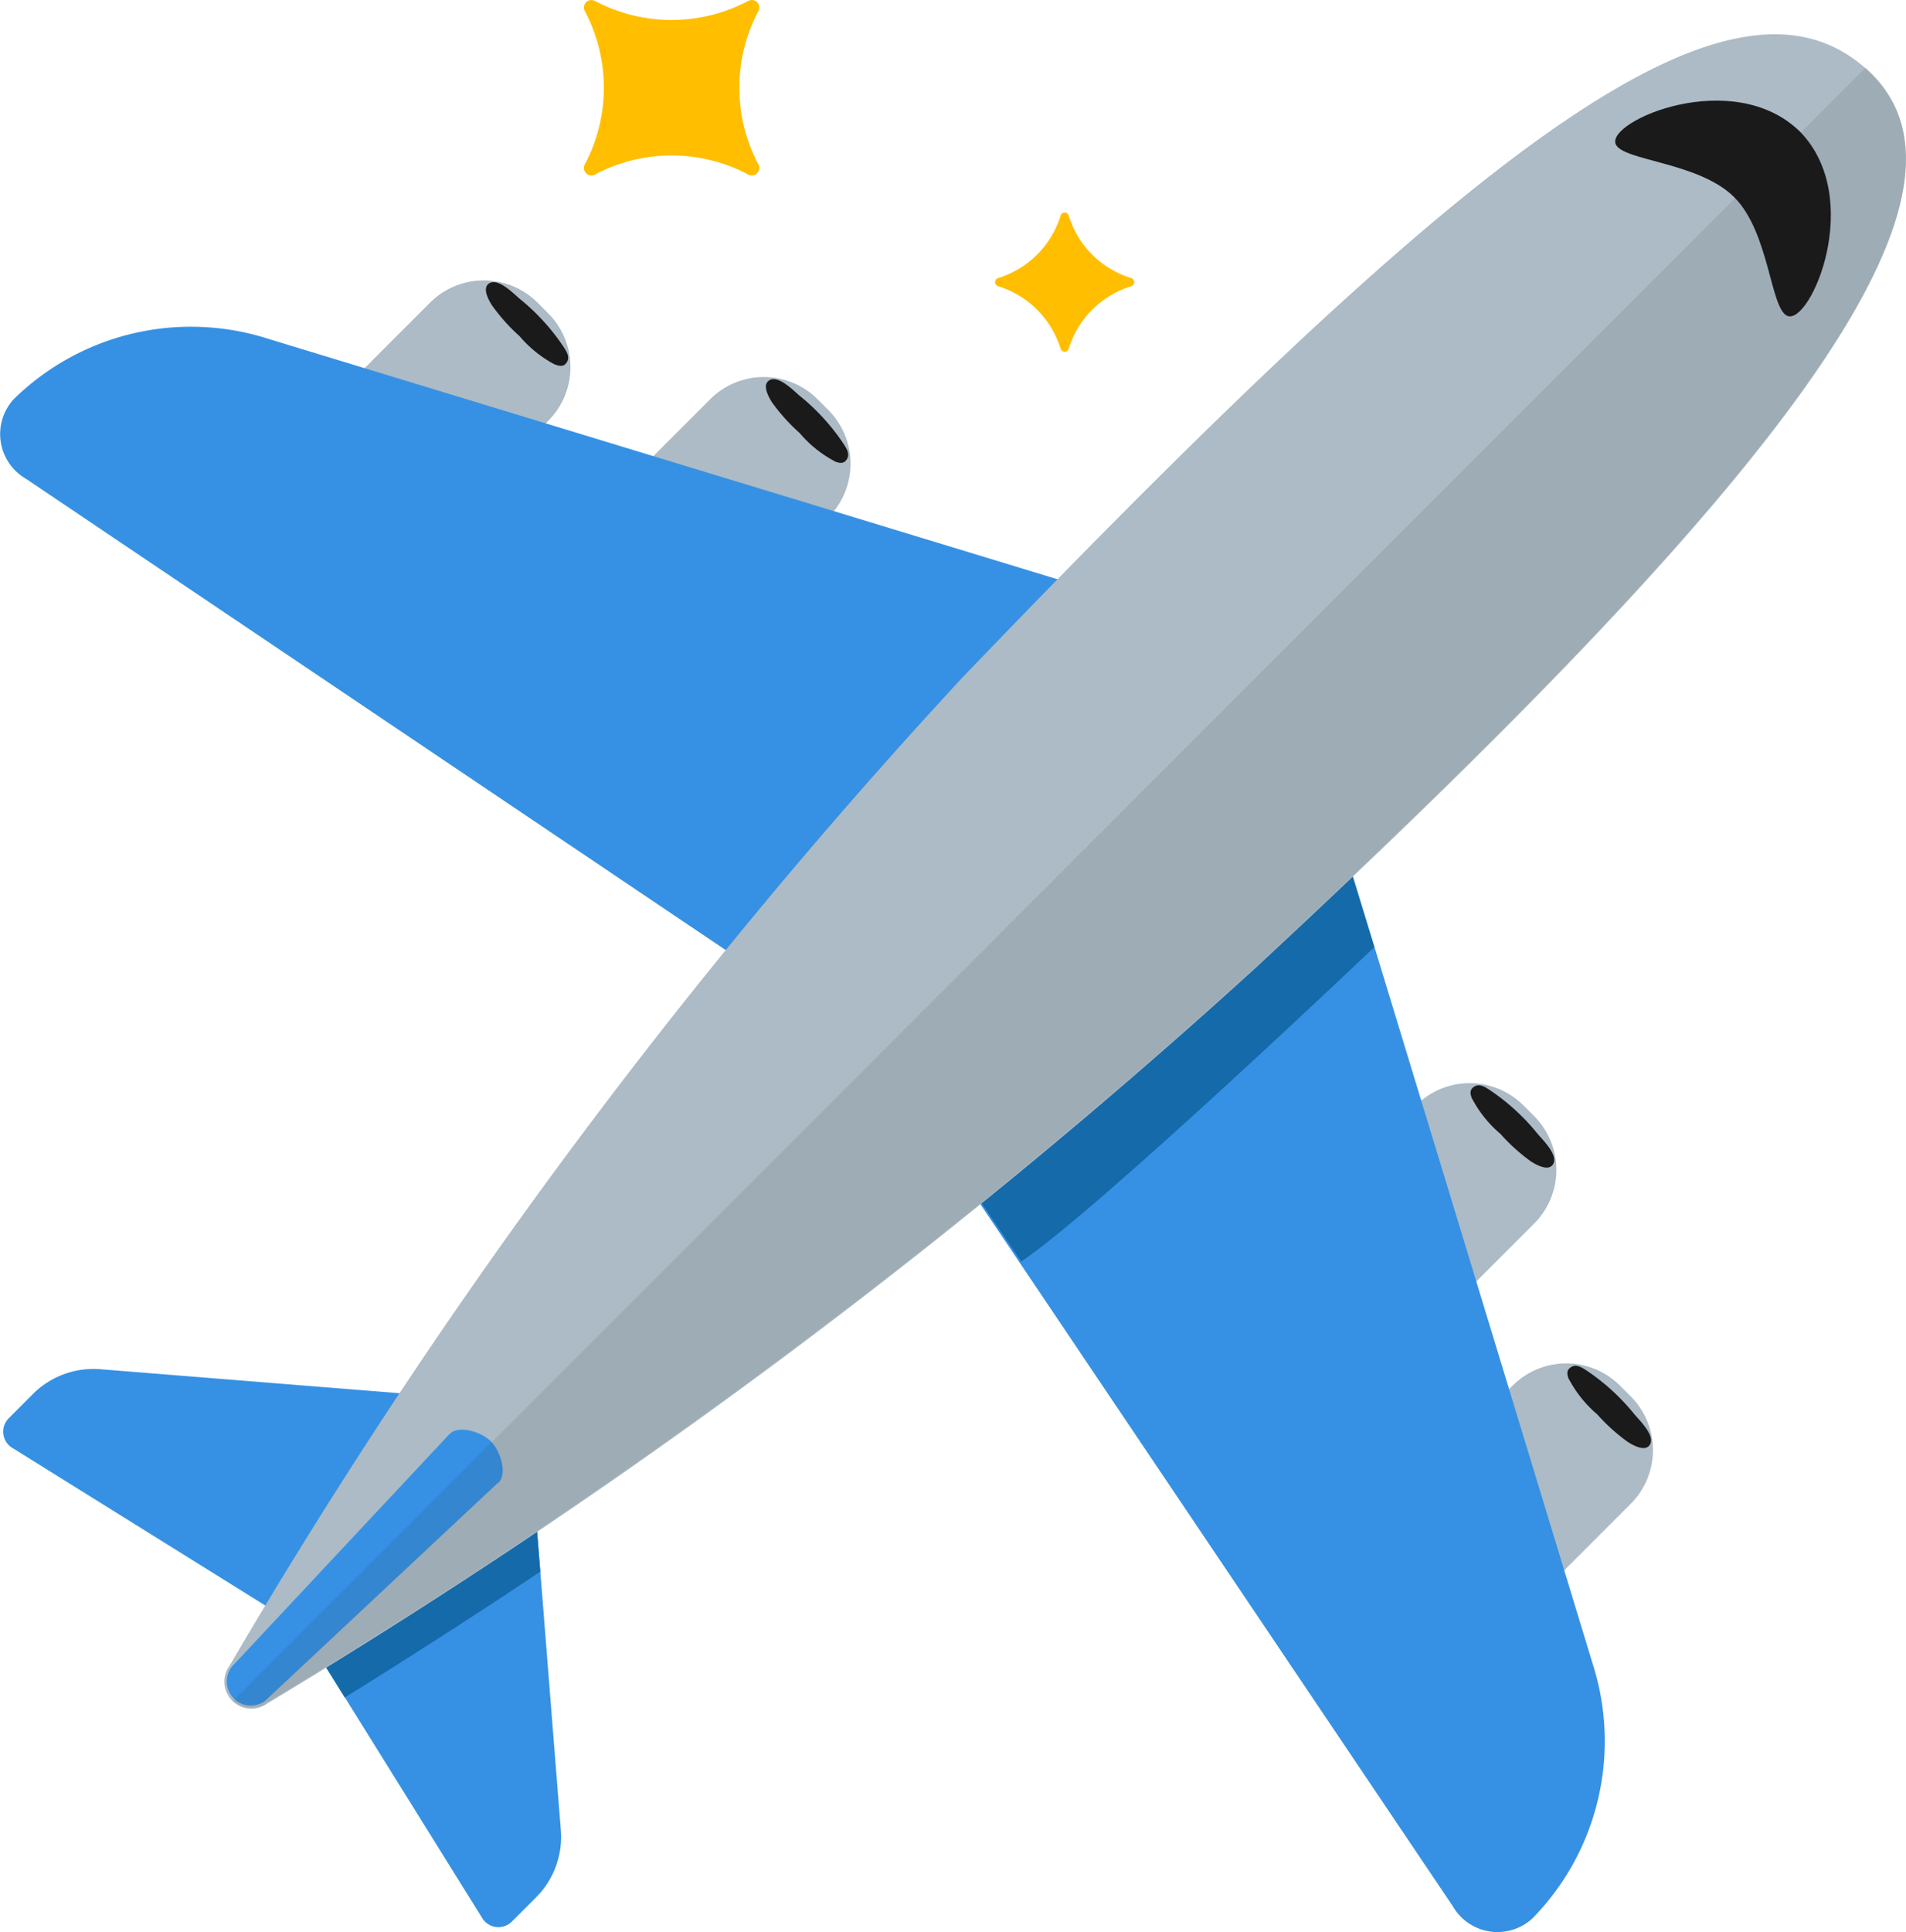 <svg id="그룹_3530" data-name="그룹 3530" xmlns="http://www.w3.org/2000/svg" xmlns:xlink="http://www.w3.org/1999/xlink" width="33.884" height="34.335" viewBox="0 0 33.884 34.335">
  <defs>
    <clipPath id="clip-path">
      <rect id="사각형_827" data-name="사각형 827" width="33.884" height="34.335" fill="none"/>
    </clipPath>
    <clipPath id="clip-path-3">
      <rect id="사각형_825" data-name="사각형 825" width="29.736" height="29.14" fill="none"/>
    </clipPath>
  </defs>
  <g id="그룹_3529" data-name="그룹 3529" clip-path="url(#clip-path)">
    <g id="그룹_3528" data-name="그룹 3528">
      <g id="그룹_3527" data-name="그룹 3527" clip-path="url(#clip-path)">
        <path id="패스_124" data-name="패스 124" d="M57.1,269.03l3.2,5.138a.338.338,0,0,0,.534.073l.429-.429a1.521,1.521,0,0,0,.441-1.2L61.1,265Z" transform="translate(-51.734 -240.095)" fill="#3691e4"/>
        <path id="패스_125" data-name="패스 125" d="M61.949,292.378c.983-.611,2.159-1.358,3.475-2.236l-.058-.729c-1.435.961-2.71,1.769-3.757,2.419Z" transform="translate(-55.819 -262.213)" fill="#156aaa"/>
        <path id="패스_126" data-name="패스 126" d="M113.362.016a2.915,2.915,0,0,1-2.727,0,.133.133,0,0,0-.179.18,2.914,2.914,0,0,1,0,2.727.133.133,0,0,0,.18.179,2.915,2.915,0,0,1,2.727,0,.133.133,0,0,0,.18-.179,2.914,2.914,0,0,1,0-2.727.133.133,0,0,0-.18-.18" transform="translate(-100.06 0)" fill="#ffbf00"/>
        <path id="패스_127" data-name="패스 127" d="M189.394,40.249a1.676,1.676,0,0,1-1.109,1.109.076.076,0,0,0,0,.146,1.676,1.676,0,0,1,1.109,1.109.076.076,0,0,0,.146,0,1.676,1.676,0,0,1,1.109-1.109.076.076,0,0,0,0-.146,1.676,1.676,0,0,1-1.109-1.109.076.076,0,0,0-.146,0" transform="translate(-170.54 -36.417)" fill="#ffbf00"/>
        <path id="패스_128" data-name="패스 128" d="M269.316,260.274l-1.96,1.96-2.1-2.1,1.96-1.96a1.351,1.351,0,0,1,1.91,0l.19.19a1.351,1.351,0,0,1,0,1.91" transform="translate(-240.326 -233.551)" fill="#acbbc5"/>
        <path id="패스_129" data-name="패스 129" d="M296.575,258.483a2.12,2.12,0,0,0,.5.621,3.334,3.334,0,0,0,.547.493c.089.056.293.171.38.061.126-.161-.177-.448-.269-.559a3.829,3.829,0,0,0-.851-.776c-.077-.05-.174-.113-.264-.062s-.086.123-.046.222" transform="translate(-268.681 -233.972)" fill="#1a1a1a"/>
        <path id="패스_130" data-name="패스 130" d="M251.049,207.292l-1.96,1.96-2.1-2.1,1.96-1.96a1.351,1.351,0,0,1,1.91,0l.19.19a1.351,1.351,0,0,1,0,1.91" transform="translate(-223.776 -185.549)" fill="#acbbc5"/>
        <path id="패스_131" data-name="패스 131" d="M278.265,205.5a2.118,2.118,0,0,0,.5.62,3.332,3.332,0,0,0,.547.493c.089.056.294.171.38.061.126-.161-.177-.448-.269-.559a3.826,3.826,0,0,0-.851-.776c-.077-.05-.174-.113-.264-.062s-.086.123-.046.222" transform="translate(-252.092 -185.972)" fill="#1a1a1a"/>
        <path id="패스_132" data-name="패스 132" d="M62.456,53.412l-1.96,1.96,2.1,2.1,1.96-1.96a1.351,1.351,0,0,0,0-1.91l-.19-.19a1.351,1.351,0,0,0-1.91,0" transform="translate(-54.81 -48.034)" fill="#acbbc5"/>
        <path id="패스_133" data-name="패스 133" d="M93.112,54.808a2.118,2.118,0,0,1-.62-.5A3.334,3.334,0,0,1,92,53.758c-.056-.089-.171-.294-.061-.38.161-.126.448.177.559.269a3.826,3.826,0,0,1,.776.851c.05.077.113.174.063.264s-.123.086-.222.046" transform="translate(-83.255 -48.334)" fill="#1a1a1a"/>
        <path id="패스_134" data-name="패스 134" d="M115.437,71.68l-1.96,1.96,2.1,2.1,1.96-1.96a1.351,1.351,0,0,0,0-1.91l-.19-.19a1.351,1.351,0,0,0-1.91,0" transform="translate(-102.812 -64.585)" fill="#acbbc5"/>
        <path id="패스_135" data-name="패스 135" d="M146.091,73.118a2.118,2.118,0,0,1-.62-.5,3.334,3.334,0,0,1-.493-.547c-.056-.089-.171-.294-.061-.38.161-.126.448.177.559.269a3.825,3.825,0,0,1,.776.851c.05.076.113.174.063.264s-.123.086-.222.046" transform="translate(-131.255 -64.923)" fill="#1a1a1a"/>
        <path id="패스_136" data-name="패스 136" d="M15.621,74.732.462,64.526a.917.917,0,0,1-.214-1.419A4.5,4.5,0,0,1,4.76,62.036l18.06,5.5Z" transform="translate(0 -56.018)" fill="#3691e4"/>
        <path id="패스_137" data-name="패스 137" d="M5.915,263.425l-5.138-3.2a.338.338,0,0,1-.073-.534l.429-.429a1.521,1.521,0,0,1,1.2-.441l7.613.61Z" transform="translate(-0.548 -234.49)" fill="#3691e4"/>
        <path id="패스_138" data-name="패스 138" d="M166.207,129.719l10.206,15.159a.917.917,0,0,0,1.419.214,4.5,4.5,0,0,0,1.071-4.512l-5.5-18.06Z" transform="translate(-150.586 -111.005)" fill="#3691e4"/>
        <path id="패스_139" data-name="패스 139" d="M191.286,163.391s-4.92,4.681-6.278,5.586l-.846-1.246,6.621-5.968Z" transform="translate(-166.854 -146.56)" fill="#156aaa"/>
        <path id="패스_140" data-name="패스 140" d="M43.23,36.157a.48.48,0,0,1-.669-.672A100.624,100.624,0,0,1,55.59,17.924C64.608,8.528,69.2,4.958,71.638,7.093c2.388,2.094-1.09,6.957-10.863,16.016A110.783,110.783,0,0,1,43.23,36.157" transform="translate(-38.48 -5.885)" fill="#acbbc5"/>
        <path id="패스_141" data-name="패스 141" d="M305.526,19.791c.125.3,1.482.317,2.108.944s.64,1.983.944,2.108c.409.168,1.384-2.085.223-3.275-1.19-1.161-3.444-.186-3.275.223" transform="translate(-276.803 -17.23)" fill="#1a1a1a"/>
        <path id="패스_142" data-name="패스 142" d="M47.364,271.219l-4.132,3.868a.427.427,0,0,1-.6-.6l3.868-4.132c.167-.167.57-.035.736.132s.3.57.132.736" transform="translate(-38.508 -244.873)" fill="#3691e4"/>
        <g id="그룹_3526" data-name="그룹 3526" transform="translate(4.148 1.2)" opacity="0.1">
          <g id="그룹_3525" data-name="그룹 3525">
            <g id="그룹_3524" data-name="그룹 3524" clip-path="url(#clip-path-3)">
              <path id="패스_143" data-name="패스 143" d="M73.159,12.764,44.138,41.785a.493.493,0,0,0,.6.033A110.782,110.782,0,0,0,62.285,28.77c9.759-9.044,13.24-13.907,10.874-16.006" transform="translate(-44.138 -12.764)" fill="#1a1a1a"/>
            </g>
          </g>
        </g>
      </g>
    </g>
  </g>
</svg>
